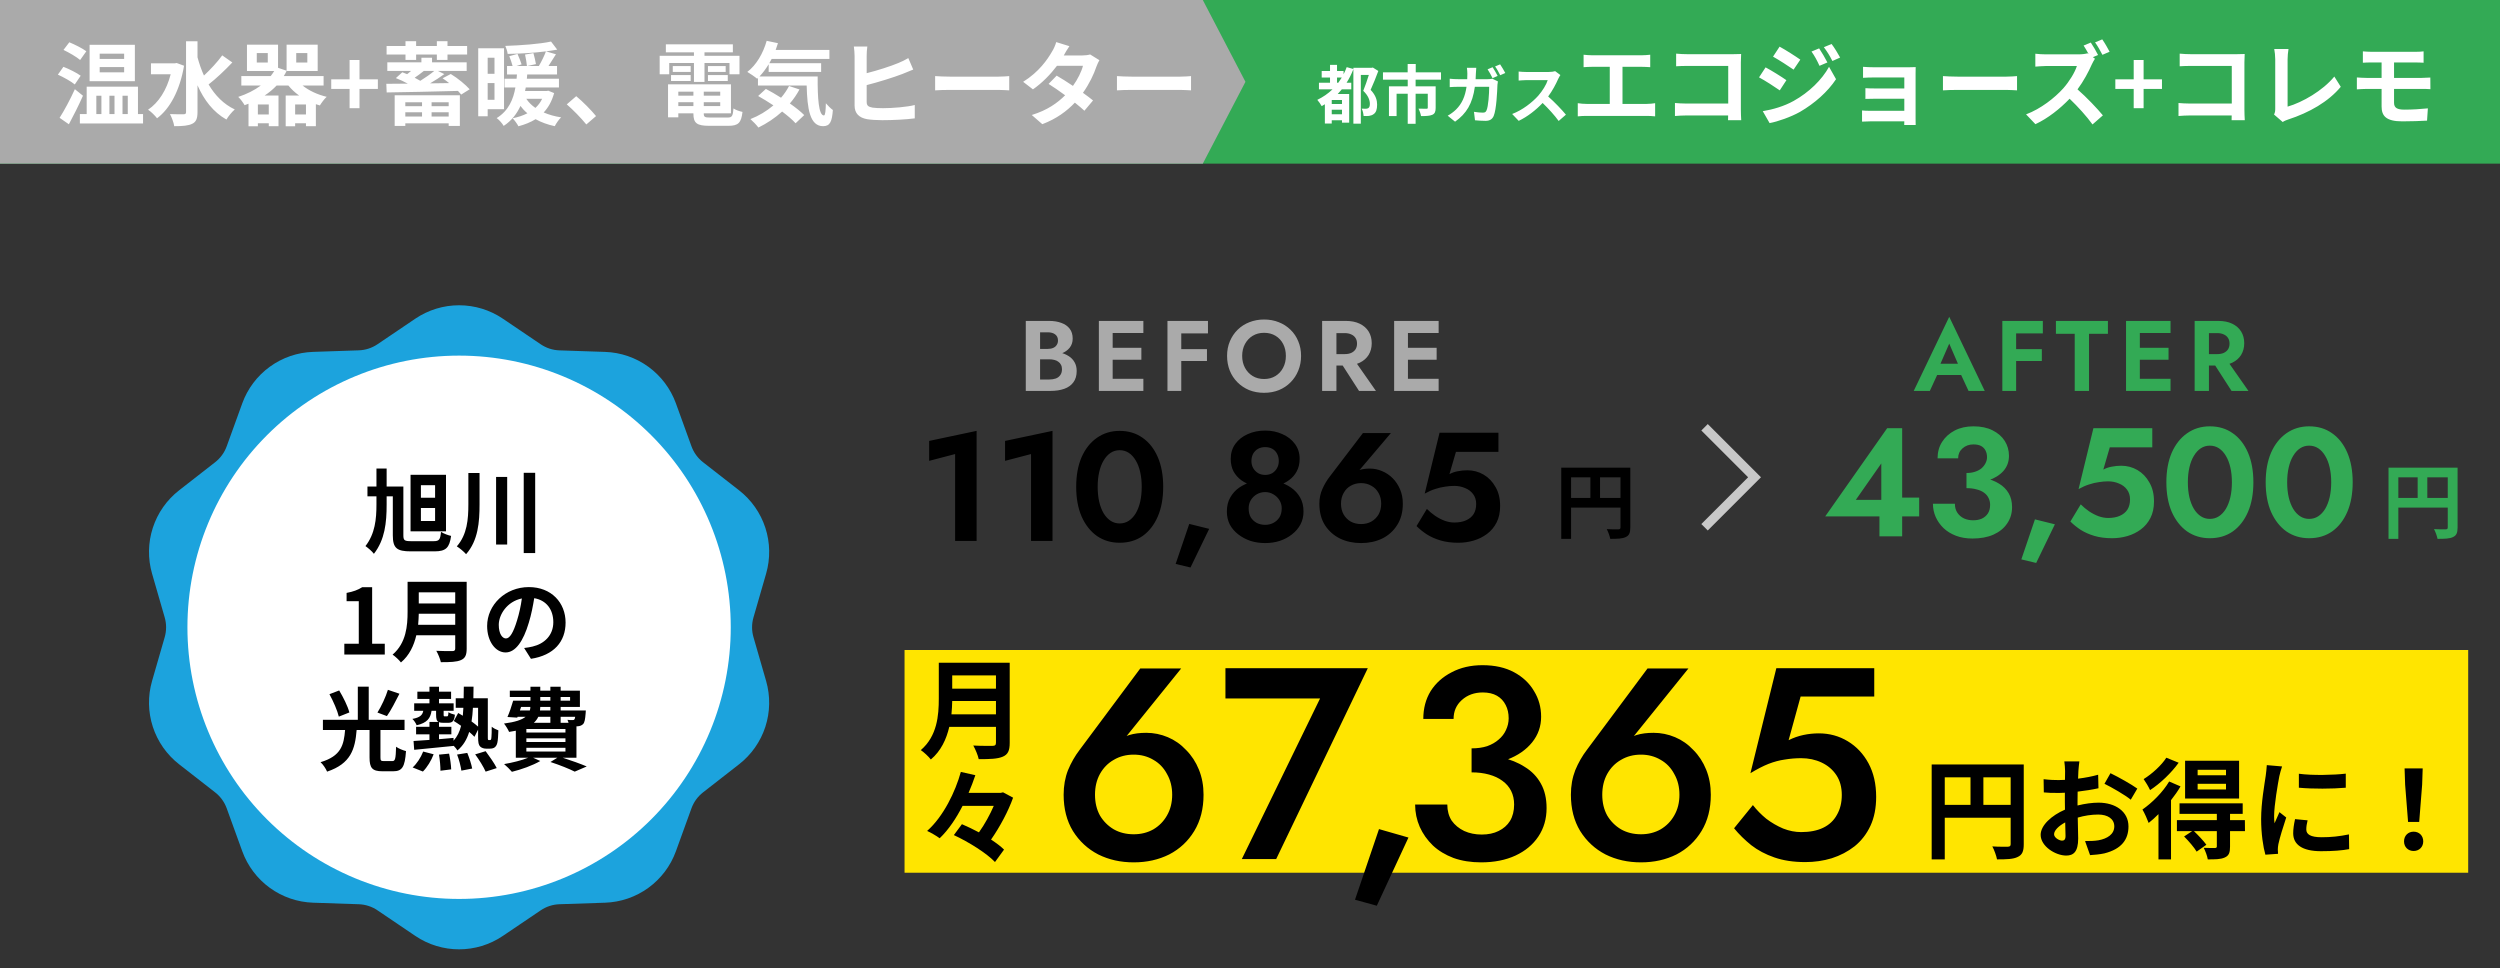 <svg width="550" height="213" viewBox="0 0 550 213" fill="none" xmlns="http://www.w3.org/2000/svg">
<rect x="0" y="0" width="550" height="213" fill="#333333" stroke="none"/>
<rect x="199" y="143" width="344" height="49" fill="#FFE500"/>
<path d="M240.9 174.84C240.9 176.56 241.26 178.08 241.98 179.4C242.74 180.68 243.76 181.7 245.04 182.46C246.32 183.18 247.78 183.54 249.42 183.54C251.02 183.54 252.46 183.18 253.74 182.46C255.02 181.7 256.02 180.68 256.74 179.4C257.5 178.08 257.88 176.56 257.88 174.84C257.88 173.12 257.5 171.6 256.74 170.28C256.02 168.92 255.02 167.88 253.74 167.16C252.46 166.4 251.02 166.02 249.42 166.02C247.78 166.02 246.32 166.4 245.04 167.16C243.76 167.88 242.74 168.92 241.98 170.28C241.26 171.6 240.9 173.12 240.9 174.84ZM250.86 147.06H259.86L246.54 163.56L245.52 163.74C246.44 162.7 247.42 162.02 248.46 161.7C249.5 161.38 250.74 161.22 252.18 161.22C253.82 161.22 255.4 161.54 256.92 162.18C258.44 162.82 259.78 163.76 260.94 165C262.14 166.2 263.08 167.64 263.76 169.32C264.44 171 264.78 172.84 264.78 174.84C264.78 177.92 264.1 180.58 262.74 182.82C261.38 185.06 259.54 186.78 257.22 187.98C254.9 189.14 252.3 189.72 249.42 189.72C246.54 189.72 243.94 189.14 241.62 187.98C239.3 186.78 237.44 185.06 236.04 182.82C234.68 180.58 234 177.92 234 174.84C234 172.88 234.32 171.08 234.96 169.44C235.64 167.8 236.5 166.3 237.54 164.94L250.86 147.06ZM269.597 153.66V147H300.917L280.757 189H273.197L290.417 153.66H269.597ZM303.38 182.4L309.86 184.26L302.9 199.26L298.1 197.94L303.38 182.4ZM323.747 168.42V164.64C325.027 164.64 326.167 164.48 327.167 164.16C328.167 163.8 329.007 163.32 329.687 162.72C330.407 162.12 330.947 161.42 331.307 160.62C331.707 159.78 331.907 158.92 331.907 158.04C331.907 156.92 331.687 155.94 331.247 155.1C330.807 154.22 330.167 153.54 329.327 153.06C328.487 152.58 327.447 152.34 326.207 152.34C324.367 152.34 322.827 152.9 321.587 154.02C320.387 155.1 319.787 156.48 319.787 158.16H313.127C313.127 155.84 313.667 153.8 314.747 152.04C315.867 150.28 317.407 148.9 319.367 147.9C321.327 146.86 323.587 146.34 326.147 146.34C328.867 146.34 331.187 146.86 333.107 147.9C335.027 148.94 336.487 150.32 337.487 152.04C338.527 153.72 339.047 155.6 339.047 157.68C339.047 159.8 338.387 161.68 337.067 163.32C335.747 164.96 333.927 166.22 331.607 167.1C329.327 167.98 326.707 168.42 323.747 168.42ZM325.847 189.72C323.607 189.72 321.587 189.4 319.787 188.76C317.987 188.08 316.467 187.16 315.227 186C313.987 184.8 313.027 183.44 312.347 181.92C311.667 180.36 311.327 178.72 311.327 177H318.407C318.407 178.36 318.727 179.54 319.367 180.54C320.047 181.5 320.967 182.26 322.127 182.82C323.287 183.34 324.567 183.6 325.967 183.6C327.407 183.6 328.647 183.34 329.687 182.82C330.767 182.3 331.607 181.56 332.207 180.6C332.807 179.6 333.107 178.4 333.107 177C333.107 175.88 332.887 174.88 332.447 174C332.007 173.12 331.367 172.38 330.527 171.78C329.727 171.18 328.747 170.72 327.587 170.4C326.427 170.08 325.147 169.92 323.747 169.92V165.9C326.067 165.9 328.227 166.14 330.227 166.62C332.227 167.06 333.967 167.76 335.447 168.72C336.967 169.64 338.147 170.86 338.987 172.38C339.827 173.86 340.247 175.66 340.247 177.78C340.247 180.14 339.647 182.22 338.447 184.02C337.247 185.82 335.567 187.22 333.407 188.22C331.247 189.22 328.727 189.72 325.847 189.72ZM352.498 174.84C352.498 176.56 352.858 178.08 353.578 179.4C354.338 180.68 355.358 181.7 356.638 182.46C357.918 183.18 359.378 183.54 361.018 183.54C362.618 183.54 364.058 183.18 365.338 182.46C366.618 181.7 367.618 180.68 368.338 179.4C369.098 178.08 369.478 176.56 369.478 174.84C369.478 173.12 369.098 171.6 368.338 170.28C367.618 168.92 366.618 167.88 365.338 167.16C364.058 166.4 362.618 166.02 361.018 166.02C359.378 166.02 357.918 166.4 356.638 167.16C355.358 167.88 354.338 168.92 353.578 170.28C352.858 171.6 352.498 173.12 352.498 174.84ZM362.458 147.06H371.458L358.138 163.56L357.118 163.74C358.038 162.7 359.018 162.02 360.058 161.7C361.098 161.38 362.338 161.22 363.778 161.22C365.418 161.22 366.998 161.54 368.518 162.18C370.038 162.82 371.378 163.76 372.538 165C373.738 166.2 374.678 167.64 375.358 169.32C376.038 171 376.378 172.84 376.378 174.84C376.378 177.92 375.698 180.58 374.338 182.82C372.978 185.06 371.138 186.78 368.818 187.98C366.498 189.14 363.898 189.72 361.018 189.72C358.138 189.72 355.538 189.14 353.218 187.98C350.898 186.78 349.038 185.06 347.638 182.82C346.278 180.58 345.598 177.92 345.598 174.84C345.598 172.88 345.918 171.08 346.558 169.44C347.238 167.8 348.098 166.3 349.138 164.94L362.458 147.06ZM412.755 175.32C412.755 177.76 412.335 179.88 411.495 181.68C410.655 183.48 409.495 184.98 408.015 186.18C406.535 187.34 404.855 188.22 402.975 188.82C401.135 189.38 399.195 189.66 397.155 189.66C394.595 189.66 392.335 189.32 390.375 188.64C388.415 187.96 386.715 187.06 385.275 185.94C383.835 184.78 382.575 183.54 381.495 182.22L385.635 177.12C386.475 178.2 387.455 179.2 388.575 180.12C389.735 181 390.975 181.72 392.295 182.28C393.615 182.8 394.935 183.06 396.255 183.06C398.175 183.06 399.795 182.74 401.115 182.1C402.435 181.46 403.435 180.52 404.115 179.28C404.835 178.04 405.195 176.58 405.195 174.9C405.195 173.18 404.795 171.72 403.995 170.52C403.195 169.32 402.115 168.4 400.755 167.76C399.395 167.12 397.895 166.8 396.255 166.8C395.055 166.8 393.855 166.9 392.655 167.1C391.495 167.26 390.295 167.58 389.055 168.06C387.855 168.54 386.535 169.22 385.095 170.1L390.795 147H412.335V153.24H396.135L393.495 162.84C394.535 162.32 395.615 161.94 396.735 161.7C397.855 161.46 398.995 161.34 400.155 161.34C402.475 161.34 404.595 161.92 406.515 163.08C408.435 164.24 409.955 165.86 411.075 167.94C412.195 170.02 412.755 172.48 412.755 175.32Z" fill="black"/>
<path d="M401.544 113.614L415.178 94.2H418.476V118H413.478V112.016L413.886 111.642V101.952L408.276 109.976H416.776L417.354 109.466H422.216V113.614H401.544ZM432.624 106.406V104.06C433.326 104.06 433.95 103.969 434.494 103.788C435.06 103.607 435.536 103.357 435.922 103.04C436.307 102.7 436.602 102.326 436.806 101.918C437.032 101.487 437.146 101.045 437.146 100.592C437.146 100.025 437.032 99.527 436.806 99.096C436.579 98.665 436.25 98.337 435.82 98.11C435.389 97.883 434.834 97.77 434.154 97.77C433.202 97.77 432.397 98.065 431.74 98.654C431.105 99.221 430.788 99.946 430.788 100.83H426.266C426.266 99.47 426.594 98.269 427.252 97.226C427.932 96.161 428.861 95.322 430.04 94.71C431.218 94.098 432.59 93.792 434.154 93.792C435.808 93.792 437.214 94.087 438.37 94.676C439.548 95.265 440.444 96.047 441.056 97.022C441.668 97.997 441.974 99.085 441.974 100.286C441.974 101.578 441.566 102.689 440.75 103.618C439.934 104.525 438.823 105.216 437.418 105.692C436.012 106.168 434.414 106.406 432.624 106.406ZM433.95 118.476C432.59 118.476 431.377 118.272 430.312 117.864C429.246 117.456 428.34 116.901 427.592 116.198C426.844 115.473 426.266 114.657 425.858 113.75C425.45 112.821 425.246 111.846 425.246 110.826H430.074C430.074 111.597 430.255 112.254 430.618 112.798C430.98 113.342 431.468 113.761 432.08 114.056C432.692 114.328 433.36 114.464 434.086 114.464C434.834 114.464 435.48 114.339 436.024 114.09C436.59 113.818 437.032 113.433 437.35 112.934C437.667 112.435 437.826 111.812 437.826 111.064C437.826 110.52 437.712 110.021 437.486 109.568C437.259 109.092 436.919 108.695 436.466 108.378C436.035 108.061 435.491 107.823 434.834 107.664C434.199 107.483 433.462 107.392 432.624 107.392V104.808C434.074 104.808 435.4 104.933 436.602 105.182C437.826 105.431 438.891 105.839 439.798 106.406C440.704 106.95 441.407 107.653 441.906 108.514C442.404 109.353 442.654 110.373 442.654 111.574C442.654 112.934 442.291 114.135 441.566 115.178C440.863 116.221 439.854 117.037 438.54 117.626C437.248 118.193 435.718 118.476 433.95 118.476ZM447.687 114.26L452.073 115.348L447.959 123.848L444.695 123.066L447.687 114.26ZM473.878 110.316C473.878 111.721 473.618 112.934 473.096 113.954C472.575 114.974 471.872 115.813 470.988 116.47C470.104 117.127 469.118 117.615 468.03 117.932C466.942 118.249 465.82 118.408 464.664 118.408C463.214 118.408 461.91 118.238 460.754 117.898C459.621 117.558 458.624 117.116 457.762 116.572C456.901 116.005 456.142 115.393 455.484 114.736L457.762 110.962C458.329 111.529 458.941 112.039 459.598 112.492C460.278 112.945 460.981 113.308 461.706 113.58C462.432 113.829 463.123 113.954 463.78 113.954C464.8 113.954 465.662 113.795 466.364 113.478C467.09 113.161 467.645 112.707 468.03 112.118C468.416 111.506 468.608 110.758 468.608 109.874C468.608 109.013 468.382 108.287 467.928 107.698C467.498 107.109 466.908 106.667 466.16 106.372C465.435 106.055 464.642 105.896 463.78 105.896C463.146 105.896 462.477 105.953 461.774 106.066C461.072 106.157 460.346 106.327 459.598 106.576C458.873 106.803 458.102 107.143 457.286 107.596L460.55 94.2H473.504V98.416H464.154L462.726 103.312C463.316 102.995 463.939 102.779 464.596 102.666C465.276 102.53 465.968 102.462 466.67 102.462C467.962 102.462 469.152 102.779 470.24 103.414C471.328 104.049 472.201 104.955 472.858 106.134C473.538 107.29 473.878 108.684 473.878 110.316ZM481.328 106.1C481.328 107.301 481.442 108.401 481.668 109.398C481.895 110.373 482.224 111.223 482.654 111.948C483.085 112.651 483.595 113.195 484.184 113.58C484.774 113.965 485.431 114.158 486.156 114.158C486.904 114.158 487.573 113.965 488.162 113.58C488.752 113.195 489.262 112.651 489.692 111.948C490.123 111.223 490.452 110.373 490.678 109.398C490.905 108.401 491.018 107.301 491.018 106.1C491.018 104.899 490.905 103.811 490.678 102.836C490.452 101.839 490.123 100.989 489.692 100.286C489.262 99.561 488.752 99.005 488.162 98.62C487.573 98.235 486.904 98.042 486.156 98.042C485.431 98.042 484.774 98.235 484.184 98.62C483.595 99.005 483.085 99.561 482.654 100.286C482.224 100.989 481.895 101.839 481.668 102.836C481.442 103.811 481.328 104.899 481.328 106.1ZM476.602 106.1C476.602 103.584 476.999 101.408 477.792 99.572C478.608 97.736 479.73 96.319 481.158 95.322C482.609 94.302 484.275 93.792 486.156 93.792C488.106 93.792 489.794 94.302 491.222 95.322C492.65 96.319 493.761 97.736 494.554 99.572C495.348 101.408 495.744 103.584 495.744 106.1C495.744 108.616 495.348 110.792 494.554 112.628C493.761 114.464 492.65 115.892 491.222 116.912C489.794 117.909 488.106 118.408 486.156 118.408C484.275 118.408 482.609 117.909 481.158 116.912C479.73 115.892 478.608 114.464 477.792 112.628C476.999 110.792 476.602 108.616 476.602 106.1ZM503.176 106.1C503.176 107.301 503.289 108.401 503.516 109.398C503.743 110.373 504.071 111.223 504.502 111.948C504.933 112.651 505.443 113.195 506.032 113.58C506.621 113.965 507.279 114.158 508.004 114.158C508.752 114.158 509.421 113.965 510.01 113.58C510.599 113.195 511.109 112.651 511.54 111.948C511.971 111.223 512.299 110.373 512.526 109.398C512.753 108.401 512.866 107.301 512.866 106.1C512.866 104.899 512.753 103.811 512.526 102.836C512.299 101.839 511.971 100.989 511.54 100.286C511.109 99.561 510.599 99.005 510.01 98.62C509.421 98.235 508.752 98.042 508.004 98.042C507.279 98.042 506.621 98.235 506.032 98.62C505.443 99.005 504.933 99.561 504.502 100.286C504.071 100.989 503.743 101.839 503.516 102.836C503.289 103.811 503.176 104.899 503.176 106.1ZM498.45 106.1C498.45 103.584 498.847 101.408 499.64 99.572C500.456 97.736 501.578 96.319 503.006 95.322C504.457 94.302 506.123 93.792 508.004 93.792C509.953 93.792 511.642 94.302 513.07 95.322C514.498 96.319 515.609 97.736 516.402 99.572C517.195 101.408 517.592 103.584 517.592 106.1C517.592 108.616 517.195 110.792 516.402 112.628C515.609 114.464 514.498 115.892 513.07 116.912C511.642 117.909 509.953 118.408 508.004 118.408C506.123 118.408 504.457 117.909 503.006 116.912C501.578 115.892 500.456 114.464 499.64 112.628C498.847 110.792 498.45 108.616 498.45 106.1Z" fill="#33AA55"/>
<path d="M204.414 101.388V97.002L214.852 94.792V119H210.126V99.892L204.414 101.388ZM221.115 101.388V97.002L231.553 94.792V119H226.827V99.892L221.115 101.388ZM241.488 107.1C241.488 108.301 241.602 109.401 241.828 110.398C242.055 111.373 242.384 112.223 242.814 112.948C243.245 113.651 243.755 114.195 244.344 114.58C244.934 114.965 245.591 115.158 246.316 115.158C247.064 115.158 247.733 114.965 248.322 114.58C248.912 114.195 249.422 113.651 249.852 112.948C250.283 112.223 250.612 111.373 250.838 110.398C251.065 109.401 251.178 108.301 251.178 107.1C251.178 105.899 251.065 104.811 250.838 103.836C250.612 102.839 250.283 101.989 249.852 101.286C249.422 100.561 248.912 100.005 248.322 99.62C247.733 99.235 247.064 99.042 246.316 99.042C245.591 99.042 244.934 99.235 244.344 99.62C243.755 100.005 243.245 100.561 242.814 101.286C242.384 101.989 242.055 102.839 241.828 103.836C241.602 104.811 241.488 105.899 241.488 107.1ZM236.762 107.1C236.762 104.584 237.159 102.408 237.952 100.572C238.768 98.736 239.89 97.319 241.318 96.322C242.769 95.302 244.435 94.792 246.316 94.792C248.266 94.792 249.954 95.302 251.382 96.322C252.81 97.319 253.921 98.736 254.714 100.572C255.508 102.408 255.904 104.584 255.904 107.1C255.904 109.616 255.508 111.792 254.714 113.628C253.921 115.464 252.81 116.892 251.382 117.912C249.954 118.909 248.266 119.408 246.316 119.408C244.435 119.408 242.769 118.909 241.318 117.912C239.89 116.892 238.768 115.464 237.952 113.628C237.159 111.792 236.762 109.616 236.762 107.1ZM261.636 115.26L266.022 116.348L261.908 124.848L258.644 124.066L261.636 115.26ZM270.759 100.946C270.759 99.677 271.099 98.577 271.779 97.648C272.459 96.719 273.366 96.005 274.499 95.506C275.655 94.985 276.936 94.724 278.341 94.724C279.724 94.724 280.982 94.985 282.115 95.506C283.271 96.005 284.189 96.719 284.869 97.648C285.572 98.577 285.923 99.677 285.923 100.946C285.923 101.989 285.708 102.907 285.277 103.7C284.869 104.471 284.303 105.117 283.577 105.638C282.875 106.159 282.07 106.556 281.163 106.828C280.257 107.1 279.316 107.236 278.341 107.236C277.367 107.236 276.426 107.1 275.519 106.828C274.613 106.556 273.797 106.159 273.071 105.638C272.369 105.117 271.802 104.471 271.371 103.7C270.963 102.907 270.759 101.989 270.759 100.946ZM275.315 101.422C275.315 102.034 275.451 102.567 275.723 103.02C275.995 103.473 276.358 103.836 276.811 104.108C277.265 104.357 277.775 104.482 278.341 104.482C278.908 104.482 279.418 104.357 279.871 104.108C280.325 103.836 280.676 103.473 280.925 103.02C281.197 102.567 281.333 102.034 281.333 101.422C281.333 100.833 281.209 100.3 280.959 99.824C280.71 99.348 280.359 98.985 279.905 98.736C279.452 98.487 278.931 98.362 278.341 98.362C277.752 98.362 277.231 98.487 276.777 98.736C276.324 98.985 275.961 99.348 275.689 99.824C275.44 100.3 275.315 100.833 275.315 101.422ZM269.909 112.54C269.909 111.339 270.159 110.307 270.657 109.446C271.156 108.562 271.813 107.837 272.629 107.27C273.468 106.703 274.386 106.284 275.383 106.012C276.381 105.74 277.367 105.604 278.341 105.604C279.316 105.604 280.302 105.74 281.299 106.012C282.297 106.284 283.203 106.703 284.019 107.27C284.858 107.837 285.527 108.562 286.025 109.446C286.524 110.307 286.773 111.339 286.773 112.54C286.773 113.583 286.547 114.535 286.093 115.396C285.64 116.235 285.017 116.96 284.223 117.572C283.453 118.184 282.557 118.66 281.537 119C280.54 119.317 279.475 119.476 278.341 119.476C277.208 119.476 276.131 119.317 275.111 119C274.114 118.66 273.219 118.184 272.425 117.572C271.632 116.96 271.009 116.235 270.555 115.396C270.125 114.535 269.909 113.583 269.909 112.54ZM274.703 111.826C274.703 112.619 274.862 113.288 275.179 113.832C275.519 114.353 275.961 114.761 276.505 115.056C277.072 115.328 277.684 115.464 278.341 115.464C278.976 115.464 279.565 115.328 280.109 115.056C280.676 114.761 281.129 114.353 281.469 113.832C281.809 113.288 281.979 112.619 281.979 111.826C281.979 111.169 281.809 110.568 281.469 110.024C281.129 109.48 280.676 109.049 280.109 108.732C279.565 108.415 278.976 108.256 278.341 108.256C277.684 108.256 277.072 108.415 276.505 108.732C275.961 109.049 275.519 109.48 275.179 110.024C274.862 110.568 274.703 111.169 274.703 111.826ZM295.021 110.806C295.021 111.713 295.213 112.506 295.599 113.186C295.984 113.843 296.505 114.365 297.163 114.75C297.843 115.113 298.602 115.294 299.441 115.294C300.279 115.294 301.027 115.113 301.685 114.75C302.365 114.365 302.897 113.843 303.283 113.186C303.668 112.506 303.861 111.713 303.861 110.806C303.861 109.922 303.668 109.14 303.283 108.46C302.897 107.757 302.365 107.225 301.685 106.862C301.027 106.477 300.279 106.284 299.441 106.284C298.602 106.284 297.843 106.477 297.163 106.862C296.505 107.225 295.984 107.757 295.599 108.46C295.213 109.14 295.021 109.922 295.021 110.806ZM299.849 95.268H306.003L298.387 104.244L297.503 104.55C298.092 103.938 298.67 103.541 299.237 103.36C299.826 103.179 300.54 103.088 301.379 103.088C302.285 103.088 303.169 103.269 304.031 103.632C304.915 103.995 305.697 104.516 306.377 105.196C307.057 105.876 307.601 106.692 308.009 107.644C308.417 108.596 308.621 109.65 308.621 110.806C308.621 112.665 308.201 114.24 307.363 115.532C306.547 116.824 305.447 117.81 304.065 118.49C302.682 119.147 301.141 119.476 299.441 119.476C297.741 119.476 296.199 119.147 294.817 118.49C293.434 117.81 292.323 116.824 291.485 115.532C290.669 114.24 290.261 112.665 290.261 110.806C290.261 109.627 290.487 108.539 290.941 107.542C291.394 106.522 291.961 105.581 292.641 104.72L299.849 95.268ZM330.029 111.316C330.029 112.721 329.768 113.934 329.247 114.954C328.725 115.974 328.023 116.813 327.139 117.47C326.255 118.127 325.269 118.615 324.181 118.932C323.093 119.249 321.971 119.408 320.815 119.408C319.364 119.408 318.061 119.238 316.905 118.898C315.771 118.558 314.774 118.116 313.913 117.572C313.051 117.005 312.292 116.393 311.635 115.736L313.913 111.962C314.479 112.529 315.091 113.039 315.749 113.492C316.429 113.945 317.131 114.308 317.857 114.58C318.582 114.829 319.273 114.954 319.931 114.954C320.951 114.954 321.812 114.795 322.515 114.478C323.24 114.161 323.795 113.707 324.181 113.118C324.566 112.506 324.759 111.758 324.759 110.874C324.759 110.013 324.532 109.287 324.079 108.698C323.648 108.109 323.059 107.667 322.311 107.372C321.585 107.055 320.792 106.896 319.931 106.896C319.296 106.896 318.627 106.953 317.925 107.066C317.222 107.157 316.497 107.327 315.749 107.576C315.023 107.803 314.253 108.143 313.437 108.596L316.701 95.2H329.655V99.416H320.305L318.877 104.312C319.466 103.995 320.089 103.779 320.747 103.666C321.427 103.53 322.118 103.462 322.821 103.462C324.113 103.462 325.303 103.779 326.391 104.414C327.479 105.049 328.351 105.955 329.009 107.134C329.689 108.29 330.029 109.684 330.029 111.316Z" fill="black"/>
<path d="M534.008 109.548H538.508V105.012H534.008V109.548ZM527.636 105.012V109.548H531.884V105.012H527.636ZM540.668 102.888V116.046C540.668 117.216 540.416 117.81 539.66 118.152C538.94 118.512 537.86 118.548 536.258 118.548C536.15 117.954 535.79 116.964 535.484 116.406C536.51 116.478 537.68 116.46 538.04 116.46C538.382 116.442 538.508 116.334 538.508 116.028V111.672H527.636V118.548H525.476V102.888H540.668Z" fill="#33AA55"/>
<path d="M436.344 177.064H442.344V171.016H436.344V177.064ZM427.848 171.016V177.064H433.512V171.016H427.848ZM445.224 168.184V185.728C445.224 187.288 444.888 188.08 443.88 188.536C442.92 189.016 441.48 189.064 439.344 189.064C439.2 188.272 438.72 186.952 438.312 186.208C439.68 186.304 441.24 186.28 441.72 186.28C442.176 186.256 442.344 186.112 442.344 185.704V179.896H427.848V189.064H424.968V168.184H445.224ZM457.464 167.512C457.392 167.944 457.296 168.976 457.248 169.6C457.224 170.128 457.2 170.704 457.176 171.304C458.76 171.112 460.344 170.8 461.592 170.44L461.664 173.416C460.296 173.728 458.64 173.968 457.08 174.16C457.056 174.88 457.056 175.624 457.056 176.32C457.056 176.608 457.056 176.896 457.056 177.208C458.688 176.8 460.344 176.584 461.664 176.584C465.36 176.584 468.264 178.504 468.264 181.816C468.264 184.648 466.776 186.784 462.96 187.744C461.856 187.984 460.8 188.056 459.816 188.128L458.712 185.032C459.792 185.032 460.824 185.008 461.664 184.864C463.608 184.504 465.144 183.544 465.144 181.792C465.144 180.16 463.704 179.2 461.616 179.2C460.128 179.2 458.568 179.44 457.104 179.872C457.152 181.768 457.2 183.64 457.2 184.456C457.2 187.432 456.144 188.224 454.56 188.224C452.232 188.224 448.944 186.208 448.944 183.664C448.944 181.576 451.344 179.392 454.296 178.12C454.272 177.544 454.272 176.968 454.272 176.416C454.272 175.744 454.272 175.072 454.272 174.4C453.816 174.424 453.384 174.448 453 174.448C451.392 174.448 450.456 174.424 449.64 174.328L449.592 171.424C451.008 171.592 452.04 171.616 452.904 171.616C453.336 171.616 453.816 171.592 454.296 171.568C454.32 170.728 454.32 170.032 454.32 169.624C454.32 169.12 454.224 167.944 454.152 167.512H457.464ZM464.304 170.104C466.152 170.992 468.936 172.576 470.208 173.488L468.768 175.936C467.616 174.952 464.472 173.152 462.984 172.432L464.304 170.104ZM451.896 183.544C451.896 184.288 453.024 184.936 453.648 184.936C454.08 184.936 454.416 184.744 454.416 183.928C454.416 183.328 454.392 182.224 454.344 180.928C452.88 181.72 451.896 182.704 451.896 183.544ZM489.72 170.56V169.36H483.48V170.56H489.72ZM489.72 173.68V172.432H483.48V173.68H489.72ZM492.6 167.368V175.672H480.72V167.368H492.6ZM476.592 166.696L479.304 167.8C477.72 170.008 475.272 172.36 473.016 173.824C472.728 173.176 472.032 172 471.6 171.4C473.472 170.248 475.584 168.304 476.592 166.696ZM477.216 171.928L479.712 173.008C479.136 174.016 478.416 175.024 477.624 176.032V189.064H474.864V179.104C474.144 179.824 473.424 180.496 472.704 181.048C472.488 180.424 471.768 178.792 471.336 178.096C473.472 176.608 475.824 174.28 477.216 171.928ZM493.872 180.424L493.896 182.848H490.608V186.256C490.608 187.576 490.368 188.248 489.432 188.656C488.544 189.064 487.344 189.064 485.712 189.064C485.592 188.296 485.184 187.24 484.824 186.52C485.832 186.568 486.96 186.568 487.272 186.568C487.608 186.544 487.704 186.448 487.704 186.184V182.848H482.664C483.624 183.76 484.8 185.008 485.4 185.848L483.264 187.36C482.736 186.448 481.512 185.032 480.504 184.024L482.28 182.848H478.92V180.424H487.704V179.056H479.496V176.728H493.392V179.056H490.608V180.424H493.872ZM505.752 170.224C508.704 170.632 513.48 170.512 516.072 170.2V173.296C513.12 173.56 508.776 173.584 505.752 173.296V170.224ZM507.672 180.472C507.48 181.264 507.384 181.84 507.384 182.488C507.384 183.544 508.296 184.192 510.744 184.192C512.88 184.192 514.656 184 516.768 183.568L516.816 186.808C515.256 187.096 513.336 187.264 510.624 187.264C506.496 187.264 504.504 185.8 504.504 183.328C504.504 182.392 504.648 181.432 504.912 180.208L507.672 180.472ZM502.056 168.616C501.864 169.12 501.552 170.32 501.456 170.752C501.144 172.36 500.304 177.16 500.304 179.56C500.304 180.016 500.328 180.64 500.4 181.12C500.76 180.304 501.144 179.464 501.48 178.672L502.968 179.848C502.296 181.84 501.504 184.456 501.24 185.728C501.168 186.088 501.12 186.616 501.12 186.856C501.12 187.12 501.144 187.504 501.168 187.84L498.384 188.032C497.904 186.376 497.448 183.448 497.448 180.184C497.448 176.584 498.192 172.528 498.456 170.68C498.528 170.008 498.672 169.096 498.696 168.328L502.056 168.616ZM529.776 180.832L529.128 172.624L529.008 169.048H532.992L532.872 172.624L532.224 180.832H529.776ZM531 187.216C529.776 187.216 528.888 186.352 528.888 185.104C528.888 183.832 529.8 182.968 531 182.968C532.2 182.968 533.112 183.832 533.112 185.104C533.112 186.352 532.2 187.216 531 187.216Z" fill="black"/>
<path d="M209.32 157.152H219.112V154.224H209.488C209.464 155.136 209.416 156.144 209.32 157.152ZM219.112 148.584H209.488V151.512H219.112V148.584ZM222.136 145.8V163.44C222.136 165.168 221.728 165.984 220.624 166.464C219.472 166.968 217.792 167.016 215.32 167.016C215.152 166.176 214.576 164.808 214.12 164.016C215.8 164.112 217.816 164.088 218.344 164.088C218.92 164.088 219.112 163.896 219.112 163.392V159.912H208.84C208.216 162.6 207.016 165.216 204.784 167.088C204.352 166.488 203.2 165.432 202.576 165.024C206.2 161.928 206.536 157.344 206.536 153.696V145.8H222.136ZM220.672 174.312L222.88 175.488C221.848 178.416 219.976 181.92 218.032 184.704C219.16 185.448 220.168 186.192 220.888 186.912L218.896 189.648C217.096 187.728 213.112 185.232 209.848 183.72L211.624 181.32C212.8 181.824 214.096 182.448 215.368 183.12C216.64 181.344 217.816 179.184 218.632 177.288H211.768C210.376 180 208.696 182.544 206.728 184.416C206.056 183.912 204.784 183.168 203.968 182.808C207.568 179.616 210.184 174.168 211.384 169.824L214.576 170.544C214.144 171.816 213.664 173.112 213.088 174.432H220.144L220.672 174.312Z" fill="black"/>
<path d="M352.008 109.548H356.508V105.012H352.008V109.548ZM345.636 105.012V109.548H349.884V105.012H345.636ZM358.668 102.888V116.046C358.668 117.216 358.416 117.81 357.66 118.152C356.94 118.512 355.86 118.548 354.258 118.548C354.15 117.954 353.79 116.964 353.484 116.406C354.51 116.478 355.68 116.46 356.04 116.46C356.382 116.442 356.508 116.334 356.508 116.028V111.672H345.636V118.548H343.476V102.888H358.668Z" fill="black"/>
<path fill-rule="evenodd" clip-rule="evenodd" d="M110.624 70.106C107.782 68.185 104.43 67.159 100.999 67.159C97.569 67.159 94.217 68.185 91.374 70.106L83.043 75.738C81.826 76.562 80.4 77.025 78.931 77.075L68.881 77.413C65.45 77.528 62.133 78.668 59.356 80.685C56.579 82.702 54.469 85.505 53.299 88.731L49.874 98.188C49.373 99.571 48.491 100.784 47.331 101.688L39.406 107.869C36.698 109.978 34.684 112.849 33.622 116.113C32.561 119.376 32.5 122.883 33.449 126.181L36.237 135.844C36.644 137.257 36.644 138.756 36.237 140.169L33.449 149.831C32.5 153.13 32.561 156.636 33.622 159.9C34.684 163.164 36.698 166.035 39.406 168.144L47.331 174.325C48.493 175.231 49.374 176.444 49.874 177.825L53.299 187.275C54.469 190.502 56.579 193.305 59.356 195.322C62.133 197.339 65.45 198.479 68.881 198.594L78.931 198.931C80.399 198.981 81.824 199.444 83.043 200.269L91.368 205.9C97.187 209.838 104.812 209.838 110.631 205.9L118.956 200.275C120.173 199.449 121.598 198.983 123.068 198.931L133.118 198.594C136.549 198.479 139.866 197.339 142.643 195.322C145.42 193.305 147.529 190.502 148.699 187.275L152.124 177.825C152.626 176.442 153.508 175.229 154.668 174.325L162.593 168.144C165.301 166.035 167.315 163.164 168.377 159.9C169.438 156.636 169.498 153.13 168.549 149.831L165.762 140.169C165.355 138.756 165.355 137.257 165.762 135.844L168.549 126.188C169.5 122.889 169.44 119.381 168.379 116.116C167.317 112.851 165.302 109.978 162.593 107.869L154.668 101.688C153.508 100.784 152.626 99.571 152.124 98.188L148.699 88.738C147.529 85.511 145.42 82.708 142.643 80.691C139.866 78.674 136.549 77.534 133.118 77.419L123.068 77.082C121.599 77.031 120.173 76.568 118.956 75.744L110.631 70.113L110.624 70.106Z" fill="#1CA3DD"/>
<path fill-rule="evenodd" clip-rule="evenodd" d="M101 78.235C85.149 78.235 69.948 84.532 58.739 95.74C47.531 106.948 41.234 122.15 41.234 138C41.234 153.851 47.531 169.053 58.739 180.261C69.948 191.469 85.149 197.766 101 197.766C116.851 197.766 132.052 191.469 143.261 180.261C154.469 169.053 160.766 153.851 160.766 138C160.766 122.15 154.469 106.948 143.261 95.74C132.052 84.532 116.851 78.235 101 78.235Z" fill="white"/>
<path d="M95.72 109.5V106.74H92.6V109.5H95.72ZM95.72 114.62V111.76H92.6V114.62H95.72ZM98.12 104.46V116.9H90.32V104.46H98.12ZM90.52 119.06H95.36C96.62 119.06 96.86 118.74 97.02 117.02C97.58 117.38 98.58 117.76 99.24 117.9C98.88 120.5 98.12 121.3 95.58 121.3H90.4C87.3 121.3 86.42 120.6 86.42 117.76V109.2H85.06V111C85.06 115 84.68 118.72 82.26 121.84C81.82 121.26 81 120.56 80.4 120.14C82.52 117.42 82.82 114.2 82.82 110.98V109.2H80.84V107.04H82.82V103.08H85.06V107.04H88.74V117.72C88.74 118.9 88.96 119.06 90.52 119.06ZM103.04 104.06H105.5V110.96C105.5 114.84 105.2 118.9 102.54 121.92C102.08 121.38 101.12 120.58 100.5 120.2C102.78 117.6 103.04 114.24 103.04 110.94V104.06ZM109.14 104.92H111.58V119.8H109.14V104.92ZM115.22 104.02H117.74V121.68H115.22V104.02ZM75.751 144V141.62H78.931V132.26H76.251V130.44C77.731 130.16 78.751 129.78 79.691 129.18H81.871V141.62H84.651V144H75.751ZM91.989 137.46H100.149V135.02H92.129C92.109 135.78 92.069 136.62 91.989 137.46ZM100.149 130.32H92.129V132.76H100.149V130.32ZM102.669 128V142.7C102.669 144.14 102.329 144.82 101.409 145.22C100.449 145.64 99.049 145.68 96.989 145.68C96.849 144.98 96.369 143.84 95.989 143.18C97.389 143.26 99.069 143.24 99.509 143.24C99.989 143.24 100.149 143.08 100.149 142.66V139.76H91.589C91.069 142 90.069 144.18 88.209 145.74C87.849 145.24 86.889 144.36 86.369 144.02C89.389 141.44 89.669 137.62 89.669 134.58V128H102.669ZM124.429 136.96C124.429 141.18 121.849 144.16 116.809 144.94L115.309 142.56C116.069 142.48 116.629 142.36 117.169 142.24C119.729 141.64 121.729 139.8 121.729 136.88C121.729 134.12 120.229 132.06 117.529 131.6C117.249 133.3 116.909 135.14 116.329 137.02C115.129 141.06 113.409 143.54 111.229 143.54C109.009 143.54 107.169 141.1 107.169 137.72C107.169 133.1 111.169 129.16 116.349 129.16C121.309 129.16 124.429 132.6 124.429 136.96ZM109.729 137.46C109.729 139.48 110.529 140.46 111.309 140.46C112.149 140.46 112.929 139.2 113.749 136.5C114.209 135.02 114.589 133.32 114.809 131.66C111.509 132.34 109.729 135.26 109.729 137.46ZM85.34 151.76L87.88 152.62C86.98 154.4 85.98 156.32 85.12 157.54L83.04 156.76C83.88 155.42 84.86 153.34 85.34 151.76ZM76.86 156.74L74.54 157.66C74.24 156.36 73.34 154.3 72.48 152.72L74.62 151.9C75.52 153.4 76.52 155.38 76.86 156.74ZM84.46 167.44H86.3C86.94 167.44 87.06 167 87.14 164.28C87.66 164.68 88.7 165.08 89.32 165.24C89.08 168.74 88.48 169.68 86.5 169.68H84.12C81.86 169.68 81.3 168.92 81.3 166.64V160.6H78.46C78.12 164.8 77.2 168 71.96 169.76C71.7 169.12 71.06 168.16 70.52 167.68C75.1 166.32 75.64 163.86 75.92 160.6H71.04V158.36H78.72V151.06H81.12V158.36H89V160.6H83.7V166.62C83.7 167.32 83.8 167.44 84.46 167.44ZM93.04 169.74L90.78 168.84C91.66 168.06 92.58 166.68 93.1 165.34L95.4 165.94C94.9 167.3 93.98 168.8 93.04 169.74ZM96.58 166.02L98.8 165.8C99.04 166.92 99.24 168.4 99.26 169.26L96.9 169.56C96.9 168.68 96.78 167.16 96.58 166.02ZM100.56 166L102.8 165.64C103.26 166.74 103.72 168.18 103.88 169.08L101.5 169.54C101.38 168.64 101 167.12 100.56 166ZM104.54 165.96L106.84 165.26C107.68 166.4 108.78 167.94 109.28 168.98L106.84 169.76C106.42 168.78 105.4 167.12 104.54 165.96ZM105.18 155.72H104.04C103.98 156.8 103.9 157.8 103.74 158.72C104.3 159.12 104.8 159.52 105.18 159.86V155.72ZM107.54 162.82H107.78C107.86 162.82 107.94 162.8 108 162.72C108.06 162.64 108.1 162.48 108.12 162.1C108.16 161.74 108.18 160.92 108.18 159.88C108.56 160.2 109.14 160.5 109.64 160.68C109.62 161.68 109.54 162.92 109.42 163.38C109.32 163.86 109.12 164.18 108.86 164.4C108.6 164.62 108.18 164.7 107.8 164.7H106.92C106.46 164.7 105.96 164.56 105.62 164.22C105.3 163.86 105.18 163.44 105.18 161.98V160.52L104.38 162.1C104.08 161.78 103.68 161.4 103.22 161.02C102.72 162.68 101.9 164.04 100.64 165.1C100.46 164.8 100.14 164.4 99.8 164.06V164.1C96.7 164.42 93.46 164.74 91.12 164.96L90.98 163.02C91.96 162.96 93.16 162.88 94.48 162.78V161.56H91.54V159.9H94.48V158.82H96.46C96.04 158.58 95.94 158.08 95.94 157.2V156.38H94.94C94.7 158.02 93.98 159.02 91.66 159.56C91.52 159.14 91.08 158.48 90.72 158.16C92.4 157.86 92.94 157.32 93.12 156.38H91.12V154.74H94.48V153.76H91.82V152.16H94.48V151.08H96.58V152.16H99.24V153.76H96.58V154.74H99.8V156.38H97.6V157.2C97.6 157.56 97.64 157.6 97.86 157.6H98.32C98.56 157.6 98.62 157.5 98.66 156.68C98.96 156.92 99.64 157.14 100.08 157.24C99.94 158.68 99.5 159.02 98.56 159.02H97.56C97.14 159.02 96.82 158.98 96.58 158.88V159.9H99.3V161.56H96.58V162.62C97.64 162.52 98.72 162.44 99.78 162.34V162.96C100.6 162.06 101.12 160.98 101.44 159.68C100.9 159.3 100.34 158.92 99.84 158.62L100.8 156.86C101.12 157.04 101.46 157.24 101.82 157.46C101.88 156.9 101.92 156.32 101.94 155.72H100.26V153.62H102C102.02 152.8 102.04 151.96 102.04 151.06H104.18C104.16 151.94 104.16 152.8 104.14 153.62H107.32V161.94C107.32 162.38 107.32 162.64 107.36 162.72C107.4 162.8 107.46 162.82 107.54 162.82ZM115.8 164.52V165.34H124.4V164.52H115.8ZM121.08 157.7H118.42C118.2 158.18 117.88 158.62 117.44 159.02H121.08V157.7ZM114.64 155.52L114.38 156.3H116.56C116.64 156.06 116.68 155.8 116.68 155.52H114.64ZM118.86 153.34V154.14H121.08V153.34H118.86ZM125.42 153.34H123.34V154.14H125.42V153.34ZM121.08 156.3V155.52H118.86C118.84 155.78 118.82 156.04 118.8 156.3H121.08ZM126.54 157.7H123.34V159.02H125.08C125.02 158.78 124.92 158.54 124.84 158.36C125.3 158.42 125.72 158.44 125.94 158.42C126.12 158.42 126.24 158.42 126.36 158.28C126.44 158.18 126.5 158 126.54 157.7ZM124.4 161.16V160.38H115.8V161.16H124.4ZM124.4 163.24V162.44H115.8V163.24H124.4ZM126.82 166.7H123.8C125.72 167.32 127.82 168.08 129.08 168.62L126.44 169.76C125.26 169.16 123.18 168.32 121.1 167.64L122.62 166.7H117.28L118.86 167.42C117.2 168.4 114.66 169.3 112.62 169.8C112.24 169.34 111.4 168.5 110.9 168.1C112.76 167.78 114.8 167.28 116.2 166.7H113.48V160.76C113.02 160.86 112.54 160.94 112 161.02C111.8 160.52 111.24 159.62 110.88 159.18C113.36 158.86 114.8 158.36 115.62 157.7H113.86L113.8 157.88L111.64 157.74C112.08 156.76 112.56 155.32 112.9 154.14H116.7V153.34H112.16V151.94H116.7V151.08H118.86V151.94H121.08V151.08H123.34V151.94H127.58V155.52H123.34V156.3H128.88C128.88 156.3 128.86 156.7 128.84 156.92C128.74 158.22 128.62 158.94 128.28 159.3C127.98 159.6 127.54 159.76 127.12 159.78C127.04 159.78 126.94 159.8 126.82 159.8V166.7Z" fill="black"/>
<path d="M228.026 78.19V76.76H230.512C230.967 76.76 231.363 76.687 231.7 76.54C232.037 76.393 232.294 76.181 232.47 75.902C232.661 75.623 232.756 75.293 232.756 74.912C232.756 74.325 232.551 73.878 232.14 73.57C231.744 73.262 231.201 73.108 230.512 73.108H228.818V83.492H230.842C231.37 83.492 231.847 83.419 232.272 83.272C232.697 83.111 233.027 82.861 233.262 82.524C233.511 82.187 233.636 81.754 233.636 81.226C233.636 80.845 233.563 80.522 233.416 80.258C233.284 79.979 233.086 79.752 232.822 79.576C232.573 79.385 232.279 79.253 231.942 79.18C231.605 79.092 231.238 79.048 230.842 79.048H228.026V77.332H231.128C231.876 77.332 232.587 77.413 233.262 77.574C233.951 77.735 234.567 77.992 235.11 78.344C235.653 78.681 236.078 79.121 236.386 79.664C236.709 80.207 236.87 80.859 236.87 81.622C236.87 82.634 236.628 83.463 236.144 84.108C235.675 84.753 235.007 85.23 234.142 85.538C233.277 85.846 232.272 86 231.128 86H225.672V70.6H230.798C231.825 70.6 232.727 70.747 233.504 71.04C234.281 71.319 234.89 71.744 235.33 72.316C235.77 72.888 235.99 73.614 235.99 74.494C235.99 75.271 235.77 75.939 235.33 76.496C234.89 77.053 234.281 77.479 233.504 77.772C232.727 78.051 231.825 78.19 230.798 78.19H228.026ZM243.775 86V83.338H251.541V86H243.775ZM243.775 73.262V70.6H251.541V73.262H243.775ZM243.775 79.136V76.518H251.101V79.136H243.775ZM241.751 70.6H244.787V86H241.751V70.6ZM258.866 73.35V70.6H265.752V73.35H258.866ZM258.866 79.422V76.804H265.532V79.422H258.866ZM256.842 70.6H259.878V86H256.842V70.6ZM273.278 78.3C273.278 79.283 273.484 80.155 273.894 80.918C274.305 81.681 274.87 82.282 275.588 82.722C276.307 83.162 277.143 83.382 278.096 83.382C279.05 83.382 279.886 83.162 280.604 82.722C281.323 82.282 281.88 81.681 282.276 80.918C282.687 80.155 282.892 79.283 282.892 78.3C282.892 77.317 282.694 76.445 282.298 75.682C281.902 74.919 281.345 74.318 280.626 73.878C279.908 73.438 279.064 73.218 278.096 73.218C277.143 73.218 276.307 73.438 275.588 73.878C274.87 74.318 274.305 74.919 273.894 75.682C273.484 76.445 273.278 77.317 273.278 78.3ZM269.956 78.3C269.956 77.127 270.162 76.056 270.572 75.088C270.983 74.105 271.555 73.255 272.288 72.536C273.022 71.817 273.88 71.267 274.862 70.886C275.86 70.49 276.938 70.292 278.096 70.292C279.27 70.292 280.348 70.49 281.33 70.886C282.313 71.267 283.171 71.817 283.904 72.536C284.652 73.255 285.224 74.105 285.62 75.088C286.031 76.056 286.236 77.127 286.236 78.3C286.236 79.459 286.031 80.537 285.62 81.534C285.224 82.517 284.66 83.375 283.926 84.108C283.208 84.841 282.35 85.413 281.352 85.824C280.37 86.22 279.284 86.418 278.096 86.418C276.908 86.418 275.816 86.22 274.818 85.824C273.836 85.413 272.978 84.841 272.244 84.108C271.511 83.375 270.946 82.517 270.55 81.534C270.154 80.537 269.956 79.459 269.956 78.3ZM294.366 78.828H297.688L302.704 86H298.986L294.366 78.828ZM290.868 70.6H294.014V86H290.868V70.6ZM292.782 73.284V70.6H296.038C297.256 70.6 298.29 70.805 299.14 71.216C299.991 71.627 300.644 72.199 301.098 72.932C301.553 73.665 301.78 74.523 301.78 75.506C301.78 76.474 301.553 77.332 301.098 78.08C300.644 78.813 299.991 79.385 299.14 79.796C298.29 80.207 297.256 80.412 296.038 80.412H292.782V77.904H295.84C296.398 77.904 296.874 77.816 297.27 77.64C297.681 77.449 297.996 77.185 298.216 76.848C298.436 76.496 298.546 76.078 298.546 75.594C298.546 75.11 298.436 74.699 298.216 74.362C297.996 74.01 297.681 73.746 297.27 73.57C296.874 73.379 296.398 73.284 295.84 73.284H292.782ZM308.735 86V83.338H316.501V86H308.735ZM308.735 73.262V70.6H316.501V73.262H308.735ZM308.735 79.136V76.518H316.061V79.136H308.735ZM306.711 70.6H309.747V86H306.711V70.6Z" fill="#AAAAAA"/>
<path d="M424.806 82.502L425.18 80.016H432.572L432.946 82.502H424.806ZM428.832 75.594L426.522 80.896L426.588 81.6L424.564 86H421.022L428.832 69.698L436.642 86H433.078L431.098 81.732L431.142 80.94L428.832 75.594ZM442.537 73.35V70.6H449.423V73.35H442.537ZM442.537 79.422V76.804H449.203V79.422H442.537ZM440.513 70.6H443.549V86H440.513V70.6ZM452.302 73.438V70.6H463.742V73.438H459.584V86H456.438V73.438H452.302ZM469.753 86V83.338H477.519V86H469.753ZM469.753 73.262V70.6H477.519V73.262H469.753ZM469.753 79.136V76.518H477.079V79.136H469.753ZM467.729 70.6H470.765V86H467.729V70.6ZM486.318 78.828H489.64L494.656 86H490.938L486.318 78.828ZM482.82 70.6H485.966V86H482.82V70.6ZM484.734 73.284V70.6H487.99C489.207 70.6 490.241 70.805 491.092 71.216C491.942 71.627 492.595 72.199 493.05 72.932C493.504 73.665 493.732 74.523 493.732 75.506C493.732 76.474 493.504 77.332 493.05 78.08C492.595 78.813 491.942 79.385 491.092 79.796C490.241 80.207 489.207 80.412 487.99 80.412H484.734V77.904H487.792C488.349 77.904 488.826 77.816 489.222 77.64C489.632 77.449 489.948 77.185 490.168 76.848C490.388 76.496 490.498 76.078 490.498 75.594C490.498 75.11 490.388 74.699 490.168 74.362C489.948 74.01 489.632 73.746 489.222 73.57C488.826 73.379 488.349 73.284 487.792 73.284H484.734Z" fill="#33AA55"/>
<path d="M375 94L386 105L375 116" stroke="#C8C8C8" stroke-width="2"/>
<rect width="550" height="36" fill="#33AA55"/>
<path d="M0 0H264.616L274 18L264.616 36H0V0Z" fill="#AAAAAA"/>
<path d="M27.311 12.96V11.8H21.931V12.96H27.311ZM27.311 15.92V14.76H21.931V15.92H27.311ZM29.671 9.86V17.86H19.711V9.86H29.671ZM18.991 11.28L17.631 13.2C16.851 12.52 15.211 11.58 13.971 10.98L15.251 9.3C16.451 9.8 18.151 10.64 18.991 11.28ZM17.751 16.66L16.451 18.58C15.671 17.92 14.011 17 12.731 16.42L13.951 14.7C15.191 15.18 16.891 16.02 17.751 16.66ZM16.471 19.62L18.251 21.06C17.331 23.14 16.191 25.42 15.151 27.34L13.111 25.92C14.091 24.4 15.431 21.92 16.471 19.62ZM21.191 21.06V25.1H22.311V21.06H21.191ZM25.191 21.06H24.071V25.1H25.191V21.06ZM28.111 21.06H26.951V25.1H28.111V21.06ZM30.351 25.1H31.471V27.16H17.571V25.1H19.071V19.06H30.351V25.1ZM38.871 13.86L40.491 14.46C39.571 19.88 37.371 23.94 34.551 26.02C34.131 25.46 33.171 24.5 32.571 24.14C34.891 22.58 36.651 19.84 37.551 16.34H33.211V13.94H38.431L38.871 13.86ZM48.891 12.18L51.111 13.74C49.511 15.44 47.511 17.32 45.891 18.58C47.311 20.98 49.191 22.92 51.651 24.08C51.051 24.58 50.231 25.58 49.811 26.3C46.911 24.66 44.891 22.02 43.451 18.76V24.66C43.451 26.1 43.131 26.82 42.311 27.22C41.451 27.66 40.151 27.76 38.331 27.76C38.231 27 37.771 25.8 37.391 25.1C38.711 25.16 39.971 25.14 40.391 25.14C40.791 25.14 40.931 25 40.931 24.66V9.08H43.451V12.6C43.831 14 44.291 15.34 44.871 16.62C46.291 15.3 47.871 13.6 48.891 12.18ZM64.931 25.18H67.311V22.98H64.931V25.18ZM59.131 25.18V22.98H56.731V25.18H59.131ZM58.911 13.76V11.68H56.491V13.76H58.911ZM65.171 11.68V13.76H67.611V11.68H65.171ZM71.191 18.82H66.571C67.971 19.94 69.851 20.82 71.871 21.3C71.351 21.76 70.711 22.64 70.371 23.2C70.071 23.12 69.771 23.02 69.491 22.92V27.76H67.311V27.12H64.931V27.78H62.851V21.02H65.811C64.911 20.38 64.111 19.64 63.451 18.82H60.851C60.071 19.64 59.191 20.38 58.211 21.02H61.271V27.76H59.131V27.12H56.731V27.78H54.671V22.82C54.391 22.94 54.111 23.04 53.811 23.14C53.531 22.64 52.871 21.72 52.411 21.32C54.291 20.7 55.971 19.86 57.371 18.82H53.091V16.74H59.551C59.831 16.38 60.091 16 60.331 15.62H54.331V9.82H61.171V14.92L63.051 15.56V9.82H69.891V15.62H63.051V15.6C62.871 16 62.651 16.38 62.431 16.74H71.191V18.82ZM76.911 23.8V19.56H72.871V17.46H76.911V13.2H79.091V17.46H83.131V19.56H79.091V23.8H76.911ZM89.209 13.18V12H85.049V10.12H89.209V9.06H91.549V10.12H96.109V9.06H98.449V10.12H102.769V12H98.449V13.18H96.109V12H91.549V13.18H89.209ZM92.849 22.5H89.169V23.36H92.849V22.5ZM98.709 23.36V22.5H94.949V23.36H98.709ZM94.949 25.64H98.709V24.7H94.949V25.64ZM89.169 25.64H92.849V24.7H89.169V25.64ZM86.829 27.7V20.96H101.169V27.7H98.709V27.14H89.169V27.7H86.829ZM95.549 15.6H93.249C92.589 16.14 91.869 16.66 91.229 17.1C91.669 17.32 92.089 17.56 92.469 17.78C93.589 17.08 94.709 16.3 95.549 15.6ZM97.369 17.22L99.169 16.28C100.709 17.2 102.449 18.66 103.329 19.64L101.469 20.8C101.269 20.56 101.029 20.28 100.749 20C95.089 20.16 89.029 20.28 85.069 20.34L84.989 18.44C86.349 18.44 87.949 18.42 89.709 18.4C88.869 17.94 87.929 17.5 87.089 17.18L88.509 15.9C88.849 16.02 89.209 16.18 89.569 16.32C89.849 16.1 90.149 15.84 90.449 15.6H85.209V13.72H92.709V12.7H95.049V13.72H102.669V15.6H96.329L97.749 16.3C96.809 17 95.709 17.7 94.609 18.34L98.809 18.28C98.329 17.9 97.829 17.52 97.369 17.22ZM108.789 12.7H107.289V16.24H108.789V12.7ZM107.289 21.96H108.789V18.28H107.289V21.96ZM110.889 24.02H107.289V25.58H105.209V10.62H110.889V24.02ZM119.269 21.74H115.789C116.289 22.5 116.949 23.16 117.789 23.74C118.389 23.18 118.909 22.52 119.269 21.74ZM120.629 19.96L121.909 20.48C121.409 22.26 120.649 23.64 119.609 24.74C120.749 25.24 122.029 25.6 123.449 25.82C122.949 26.28 122.349 27.16 122.049 27.76C120.469 27.42 119.049 26.9 117.829 26.22C116.729 26.9 115.429 27.42 114.049 27.78C113.809 27.28 113.169 26.4 112.769 26.02C113.969 25.78 115.069 25.42 116.029 24.92C115.449 24.46 114.949 23.9 114.509 23.3C113.729 24.98 112.589 26.54 110.809 27.7C110.489 27.14 109.829 26.38 109.269 25.98C111.909 24.36 112.949 21.8 113.389 19.24H110.989V17.32H113.649C113.669 17 113.689 16.68 113.729 16.38H111.549V14.52H112.769C112.609 13.9 112.309 13.02 112.049 12.36L113.849 11.86C114.169 12.6 114.569 13.56 114.749 14.16L113.629 14.52H115.929C115.869 13.86 115.689 12.82 115.509 12L117.349 11.68C117.569 12.46 117.809 13.48 117.909 14.1L116.029 14.52H118.549C119.109 13.58 119.749 12.28 120.109 11.3C117.449 11.64 114.369 11.82 111.689 11.86C111.629 11.34 111.389 10.58 111.169 10.1C114.689 9.98 118.769 9.68 121.229 9.14L122.589 10.92C121.829 11.06 120.989 11.18 120.109 11.3L122.309 11.94C121.749 12.82 121.169 13.74 120.669 14.52H122.549V16.38H115.989C115.969 16.7 115.949 17 115.909 17.32H122.969V19.24H115.669C115.609 19.5 115.569 19.76 115.509 20.02H120.249L120.629 19.96ZM128.989 27.38C127.769 25.88 126.069 24.16 124.689 22.96L126.769 21.16C128.189 22.32 130.129 24.3 131.129 25.54L128.989 27.38ZM147.229 13.86V16.34H145.129V12.28H152.669V11.52H146.489V9.76H161.229V11.52H154.989V12.28H162.689V16.34H160.489V13.86H154.989V18.02H152.669V13.86H147.229ZM155.749 17.82V16.52H160.109V17.82H155.749ZM155.749 14.54H159.649V15.82H155.749V14.54ZM151.949 14.54V15.82H148.009V14.54H151.949ZM147.629 17.82V16.52H151.949V17.82H147.629ZM149.229 23.34H152.549V22.48H149.229V23.34ZM152.549 20.16H149.229V21.04H152.549V20.16ZM158.449 21.04V20.16H154.829V21.04H158.449ZM154.829 23.34H158.449V22.48H154.829V23.34ZM156.269 25.86H160.049C161.049 25.86 161.229 25.56 161.369 23.86C161.849 24.2 162.749 24.5 163.349 24.62C163.069 27.02 162.429 27.68 160.249 27.68H156.049C153.309 27.68 152.549 27.1 152.549 25V24.94H149.229V25.82H146.969V18.56H160.809V24.94H154.829V25C154.829 25.74 155.049 25.86 156.269 25.86ZM173.589 18.92L175.889 19.68C175.289 20.78 174.589 21.82 173.769 22.76C175.029 23.64 176.149 24.54 176.929 25.32L175.029 27.12C174.329 26.34 173.269 25.44 172.069 24.54C170.489 25.98 168.689 27.16 166.849 28.06C166.489 27.56 165.609 26.64 165.089 26.2C166.949 25.48 168.669 24.44 170.149 23.18C169.009 22.42 167.849 21.72 166.789 21.12L168.489 19.56C169.529 20.1 170.689 20.78 171.829 21.5C172.529 20.7 173.109 19.84 173.589 18.92ZM167.089 16.82H179.889C179.849 21.62 180.109 25.4 181.269 25.4C181.569 25.38 181.649 24.34 181.689 22.72C182.149 23.26 182.749 23.86 183.229 24.2C183.049 26.7 182.629 27.76 181.089 27.76C178.169 27.76 177.589 23.94 177.469 18.82H166.749V17.16L166.569 17.32C166.109 16.92 164.989 16.16 164.409 15.82C166.389 14.32 167.889 11.74 168.669 8.98L171.149 9.5C170.989 10 170.829 10.5 170.649 10.98H182.469V12.96H169.769C169.609 13.28 169.429 13.6 169.249 13.9H180.649V15.82H169.109V14.14C168.489 15.16 167.809 16.06 167.089 16.82ZM190.809 10.24C190.709 10.86 190.669 11.76 190.669 12.32V16.1C193.049 15.5 195.869 14.6 197.649 13.86C198.369 13.56 199.049 13.24 199.829 12.78L200.909 15.3C200.149 15.62 199.249 16 198.569 16.26C196.549 17.04 193.269 18.06 190.669 18.72V22.42C190.669 23.28 191.069 23.5 191.969 23.68C192.549 23.76 193.369 23.8 194.269 23.8C196.369 23.8 199.589 23.54 201.249 23.1V26.04C199.349 26.3 196.329 26.44 194.109 26.44C192.809 26.44 191.609 26.36 190.749 26.22C189.009 25.9 188.009 24.96 188.009 23.22V12.32C188.009 11.74 187.929 10.74 187.849 10.24H190.809ZM205.729 16.74C206.449 16.8 207.909 16.86 208.949 16.86H219.689C220.629 16.86 221.509 16.78 222.029 16.74V19.88C221.549 19.86 220.529 19.78 219.689 19.78H208.949C207.809 19.78 206.469 19.82 205.729 19.88V16.74ZM235.269 10.16C234.769 10.86 234.269 11.76 234.029 12.2H238.089C238.709 12.2 239.389 12.12 239.829 11.98L241.869 13.24C241.649 13.62 241.389 14.16 241.209 14.66C240.669 16.28 239.669 18.42 238.249 20.42C239.109 21.04 239.889 21.62 240.469 22.1L238.569 24.36C238.029 23.86 237.289 23.24 236.469 22.58C234.709 24.44 232.429 26.14 229.309 27.32L226.989 25.3C230.449 24.24 232.669 22.62 234.329 20.96C233.029 20 231.709 19.1 230.689 18.46L232.469 16.64C233.529 17.24 234.789 18.06 236.049 18.9C237.089 17.46 237.949 15.72 238.249 14.48H232.529C231.129 16.34 229.269 18.26 227.249 19.66L225.089 18C228.589 15.82 230.449 13.08 231.449 11.34C231.769 10.86 232.189 9.94 232.369 9.26L235.269 10.16ZM245.729 16.74C246.449 16.8 247.909 16.86 248.949 16.86H259.689C260.629 16.86 261.509 16.78 262.029 16.74V19.88C261.549 19.86 260.529 19.78 259.689 19.78H248.949C247.809 19.78 246.469 19.82 245.729 19.88V16.74Z" fill="white"/>
<path d="M294.145 18.202H294.425C294.691 17.838 294.943 17.46 295.195 17.054H294.145V18.202ZM295.237 22.878V21.996H292.983V22.878H295.237ZM292.983 25.132H295.237V24.138H292.983V25.132ZM302.027 14.856L303.231 15.612C302.727 16.956 302.111 18.538 301.537 19.77C302.727 21.016 302.965 22.122 302.965 23.018C302.965 24.068 302.741 24.754 302.181 25.118C301.929 25.314 301.579 25.44 301.201 25.496C300.879 25.538 300.417 25.538 299.983 25.51C299.969 25.062 299.815 24.348 299.563 23.9C299.899 23.928 300.193 23.928 300.445 23.928C300.655 23.928 300.865 23.886 301.005 23.802C301.271 23.648 301.369 23.312 301.369 22.85C301.369 22.08 301.047 21.058 299.913 19.98C300.333 18.972 300.809 17.558 301.145 16.48H299.381V27.204H297.743V15.22C297.323 16.284 296.833 17.292 296.245 18.202H297.281V19.658H295.195C294.901 20.022 294.607 20.344 294.299 20.68H296.819V26.994H295.237V26.462H292.983V27.176H291.471V22.934C291.233 23.088 290.995 23.228 290.771 23.354C290.589 23.004 290.113 22.304 289.805 21.968C291.051 21.366 292.171 20.596 293.151 19.658H290.169V18.202H292.605V17.054H290.771V15.626H292.605V14.268H294.145V15.626H295.587V16.34C295.853 15.85 296.063 15.318 296.273 14.772L297.743 15.178V14.912H301.775L302.027 14.856ZM317.021 17.53H311.435V19H315.845V23.732C315.845 24.53 315.677 25.006 315.103 25.258C314.515 25.51 313.717 25.538 312.625 25.538C312.555 25.062 312.303 24.348 312.065 23.9C312.765 23.928 313.591 23.928 313.815 23.928C314.039 23.928 314.109 23.858 314.109 23.704V20.624H311.435V27.232H309.699V20.624H307.249V25.538H305.569V19H309.699V17.53H304.253V15.906H309.685V14.086H311.463V15.906H317.021V17.53ZM328.375 14.786C328.725 15.304 329.215 16.186 329.481 16.704L328.361 17.194C328.067 16.62 327.647 15.794 327.269 15.248L328.375 14.786ZM330.027 14.156C330.391 14.688 330.909 15.57 331.161 16.06L330.041 16.55C329.761 15.962 329.313 15.15 328.921 14.618L330.027 14.156ZM324.777 14.912C324.735 15.248 324.707 15.836 324.693 16.172C324.679 16.606 324.665 17.012 324.637 17.418H327.269C327.619 17.418 327.983 17.39 328.319 17.32L329.537 17.908C329.495 18.146 329.439 18.496 329.439 18.65C329.383 20.162 329.215 24.082 328.613 25.51C328.305 26.21 327.773 26.588 326.807 26.588C326.009 26.588 325.169 26.518 324.497 26.462L324.273 24.6C324.959 24.712 325.687 24.782 326.233 24.782C326.681 24.782 326.877 24.642 327.031 24.292C327.437 23.41 327.619 20.61 327.619 19.098H324.469C323.951 22.808 322.621 24.992 320.115 26.77L318.491 25.454C319.065 25.132 319.765 24.656 320.325 24.096C321.627 22.808 322.327 21.226 322.635 19.098H320.787C320.311 19.098 319.541 19.112 318.939 19.168V17.32C319.527 17.39 320.255 17.418 320.787 17.418H322.789C322.803 17.026 322.817 16.62 322.817 16.2C322.817 15.892 322.775 15.248 322.719 14.912H324.777ZM343.285 16.508C343.173 16.662 342.921 17.096 342.795 17.376C342.319 18.468 341.535 19.966 340.597 21.226C341.983 22.43 343.677 24.222 344.503 25.23L342.907 26.616C341.997 25.356 340.695 23.928 339.379 22.654C337.895 24.222 336.033 25.678 334.115 26.588L332.673 25.076C334.927 24.236 337.097 22.528 338.413 21.058C339.337 20.008 340.191 18.622 340.499 17.628H335.753C335.165 17.628 334.395 17.712 334.101 17.726V15.738C334.479 15.794 335.333 15.836 335.753 15.836H340.695C341.297 15.836 341.857 15.752 342.137 15.654L343.285 16.508ZM348.389 12.04C348.909 12.1 349.729 12.16 350.289 12.16H361.169C361.769 12.16 362.469 12.1 363.049 12.04V14.78C362.449 14.74 361.749 14.7 361.169 14.7H356.949V22.86H362.249C362.969 22.86 363.609 22.78 364.129 22.7V25.6C363.549 25.52 362.709 25.5 362.249 25.5H349.069C348.469 25.5 347.769 25.52 347.109 25.6V22.7C347.729 22.8 348.449 22.86 349.069 22.86H354.149V14.7H350.289C349.749 14.7 348.889 14.74 348.389 14.78V12.04ZM368.749 11.8C369.489 11.88 370.529 11.92 371.209 11.92H381.289C381.869 11.92 382.709 11.9 383.049 11.88C383.029 12.34 382.989 13.14 382.989 13.72V24.08C382.989 24.78 383.029 25.84 383.069 26.44H380.169C380.189 26.12 380.189 25.78 380.189 25.4H371.069C370.289 25.4 369.149 25.46 368.489 25.52V22.66C369.189 22.72 370.089 22.78 370.989 22.78H380.209V14.5H371.229C370.389 14.5 369.309 14.54 368.749 14.58V11.8ZM400.209 10.64C400.769 11.48 401.569 12.82 402.029 13.74L400.289 14.48C399.709 13.22 399.249 12.36 398.529 11.34L400.209 10.64ZM402.949 9.68C403.569 10.48 404.349 11.78 404.829 12.66L403.129 13.42C402.489 12.16 401.989 11.38 401.249 10.38L402.949 9.68ZM391.509 10.26C392.829 10.98 395.029 12.38 396.069 13.12L394.589 15.32C393.469 14.54 391.389 13.2 390.069 12.46L391.509 10.26ZM387.809 24.46C390.049 24.08 392.449 23.4 394.609 22.2C398.009 20.3 400.809 17.56 402.389 14.7L403.929 17.42C402.089 20.2 399.249 22.72 395.989 24.62C393.949 25.76 391.069 26.76 389.309 27.08L387.809 24.46ZM388.429 14.82C389.789 15.54 391.989 16.92 393.009 17.64L391.549 19.88C390.409 19.08 388.329 17.74 386.989 17.02L388.429 14.82ZM409.869 14.7C410.389 14.76 411.609 14.8 412.349 14.8H419.909C420.389 14.8 421.129 14.78 421.449 14.76C421.429 15.02 421.429 15.68 421.429 16.1V26.14C421.429 26.46 421.449 27.14 421.449 27.5H418.929C418.949 27.32 418.949 27 418.949 26.7H411.369C410.809 26.7 409.989 26.74 409.649 26.76V24.3C409.989 24.34 410.669 24.38 411.389 24.38H418.949V21.72H412.569C411.809 21.72 410.849 21.74 410.389 21.76V19.4C410.909 19.44 411.809 19.46 412.569 19.46H418.949V17.04H412.349C411.609 17.04 410.349 17.08 409.869 17.12V14.7ZM427.449 16.74C428.169 16.8 429.629 16.86 430.669 16.86H441.409C442.349 16.86 443.229 16.78 443.749 16.74V19.88C443.269 19.86 442.249 19.78 441.409 19.78H430.669C429.529 19.78 428.189 19.82 427.449 19.88V16.74ZM459.973 9.36C460.493 10.12 461.233 11.4 461.573 12.1L460.433 12.58L460.893 12.92C460.733 13.16 460.373 13.76 460.193 14.18C459.513 15.74 458.393 17.86 457.053 19.66C459.033 21.38 461.453 23.94 462.633 25.38L460.353 27.38C459.053 25.58 457.193 23.52 455.313 21.72C453.193 23.94 450.533 26.04 447.793 27.32L445.733 25.16C448.953 23.96 452.053 21.52 453.933 19.42C455.253 17.92 456.473 15.94 456.913 14.52H450.133C449.293 14.52 448.193 14.64 447.773 14.66V11.82C448.313 11.9 449.533 11.96 450.133 11.96H457.193C458.053 11.96 458.853 11.86 459.253 11.72L459.493 11.9C459.153 11.26 458.753 10.56 458.393 10.02L459.973 9.36ZM462.493 8.66C463.033 9.42 463.753 10.68 464.113 11.38L462.533 12.06C462.113 11.24 461.453 10.06 460.913 9.32L462.493 8.66ZM469.413 23.8V19.56H465.373V17.46H469.413V13.2H471.593V17.46H475.633V19.56H471.593V23.8H469.413ZM479.531 11.8C480.271 11.88 481.311 11.92 481.991 11.92H492.071C492.651 11.92 493.491 11.9 493.831 11.88C493.811 12.34 493.771 13.14 493.771 13.72V24.08C493.771 24.78 493.811 25.84 493.851 26.44H490.951C490.971 26.12 490.971 25.78 490.971 25.4H481.851C481.071 25.4 479.931 25.46 479.271 25.52V22.66C479.971 22.72 480.871 22.78 481.771 22.78H490.991V14.5H482.011C481.171 14.5 480.091 14.54 479.531 14.58V11.8ZM500.291 25.2C500.531 24.7 500.551 24.36 500.551 23.9V13.06C500.551 12.3 500.451 11.36 500.331 10.78H503.471C503.351 11.56 503.271 12.28 503.271 13.06V23.46C506.531 22.52 510.991 19.96 513.551 16.84L514.971 19.1C512.231 22.38 508.091 24.76 503.371 26.3C503.091 26.4 502.651 26.54 502.191 26.84L500.291 25.2ZM519.831 11.3C520.411 11.34 521.051 11.4 521.771 11.4H531.391C532.071 11.4 532.731 11.36 533.191 11.3V13.8C532.671 13.78 532.111 13.74 531.391 13.74H526.691V17.14H532.731C533.151 17.14 534.151 17.1 534.671 17.06L534.691 19.62C534.131 19.56 533.231 19.56 532.791 19.56H526.691V22.62C526.691 23.72 527.371 24.12 528.971 24.12C530.771 24.12 532.531 24 534.131 23.84L533.951 26.54C532.651 26.62 530.391 26.7 528.511 26.7C524.851 26.7 523.951 25.44 523.951 23.42V19.56H520.691C520.111 19.56 519.111 19.62 518.511 19.66V17.04C519.071 17.08 520.071 17.14 520.691 17.14H523.951V13.74H521.771C521.051 13.74 520.411 13.76 519.831 13.8V11.3Z" fill="white"/>
</svg>
